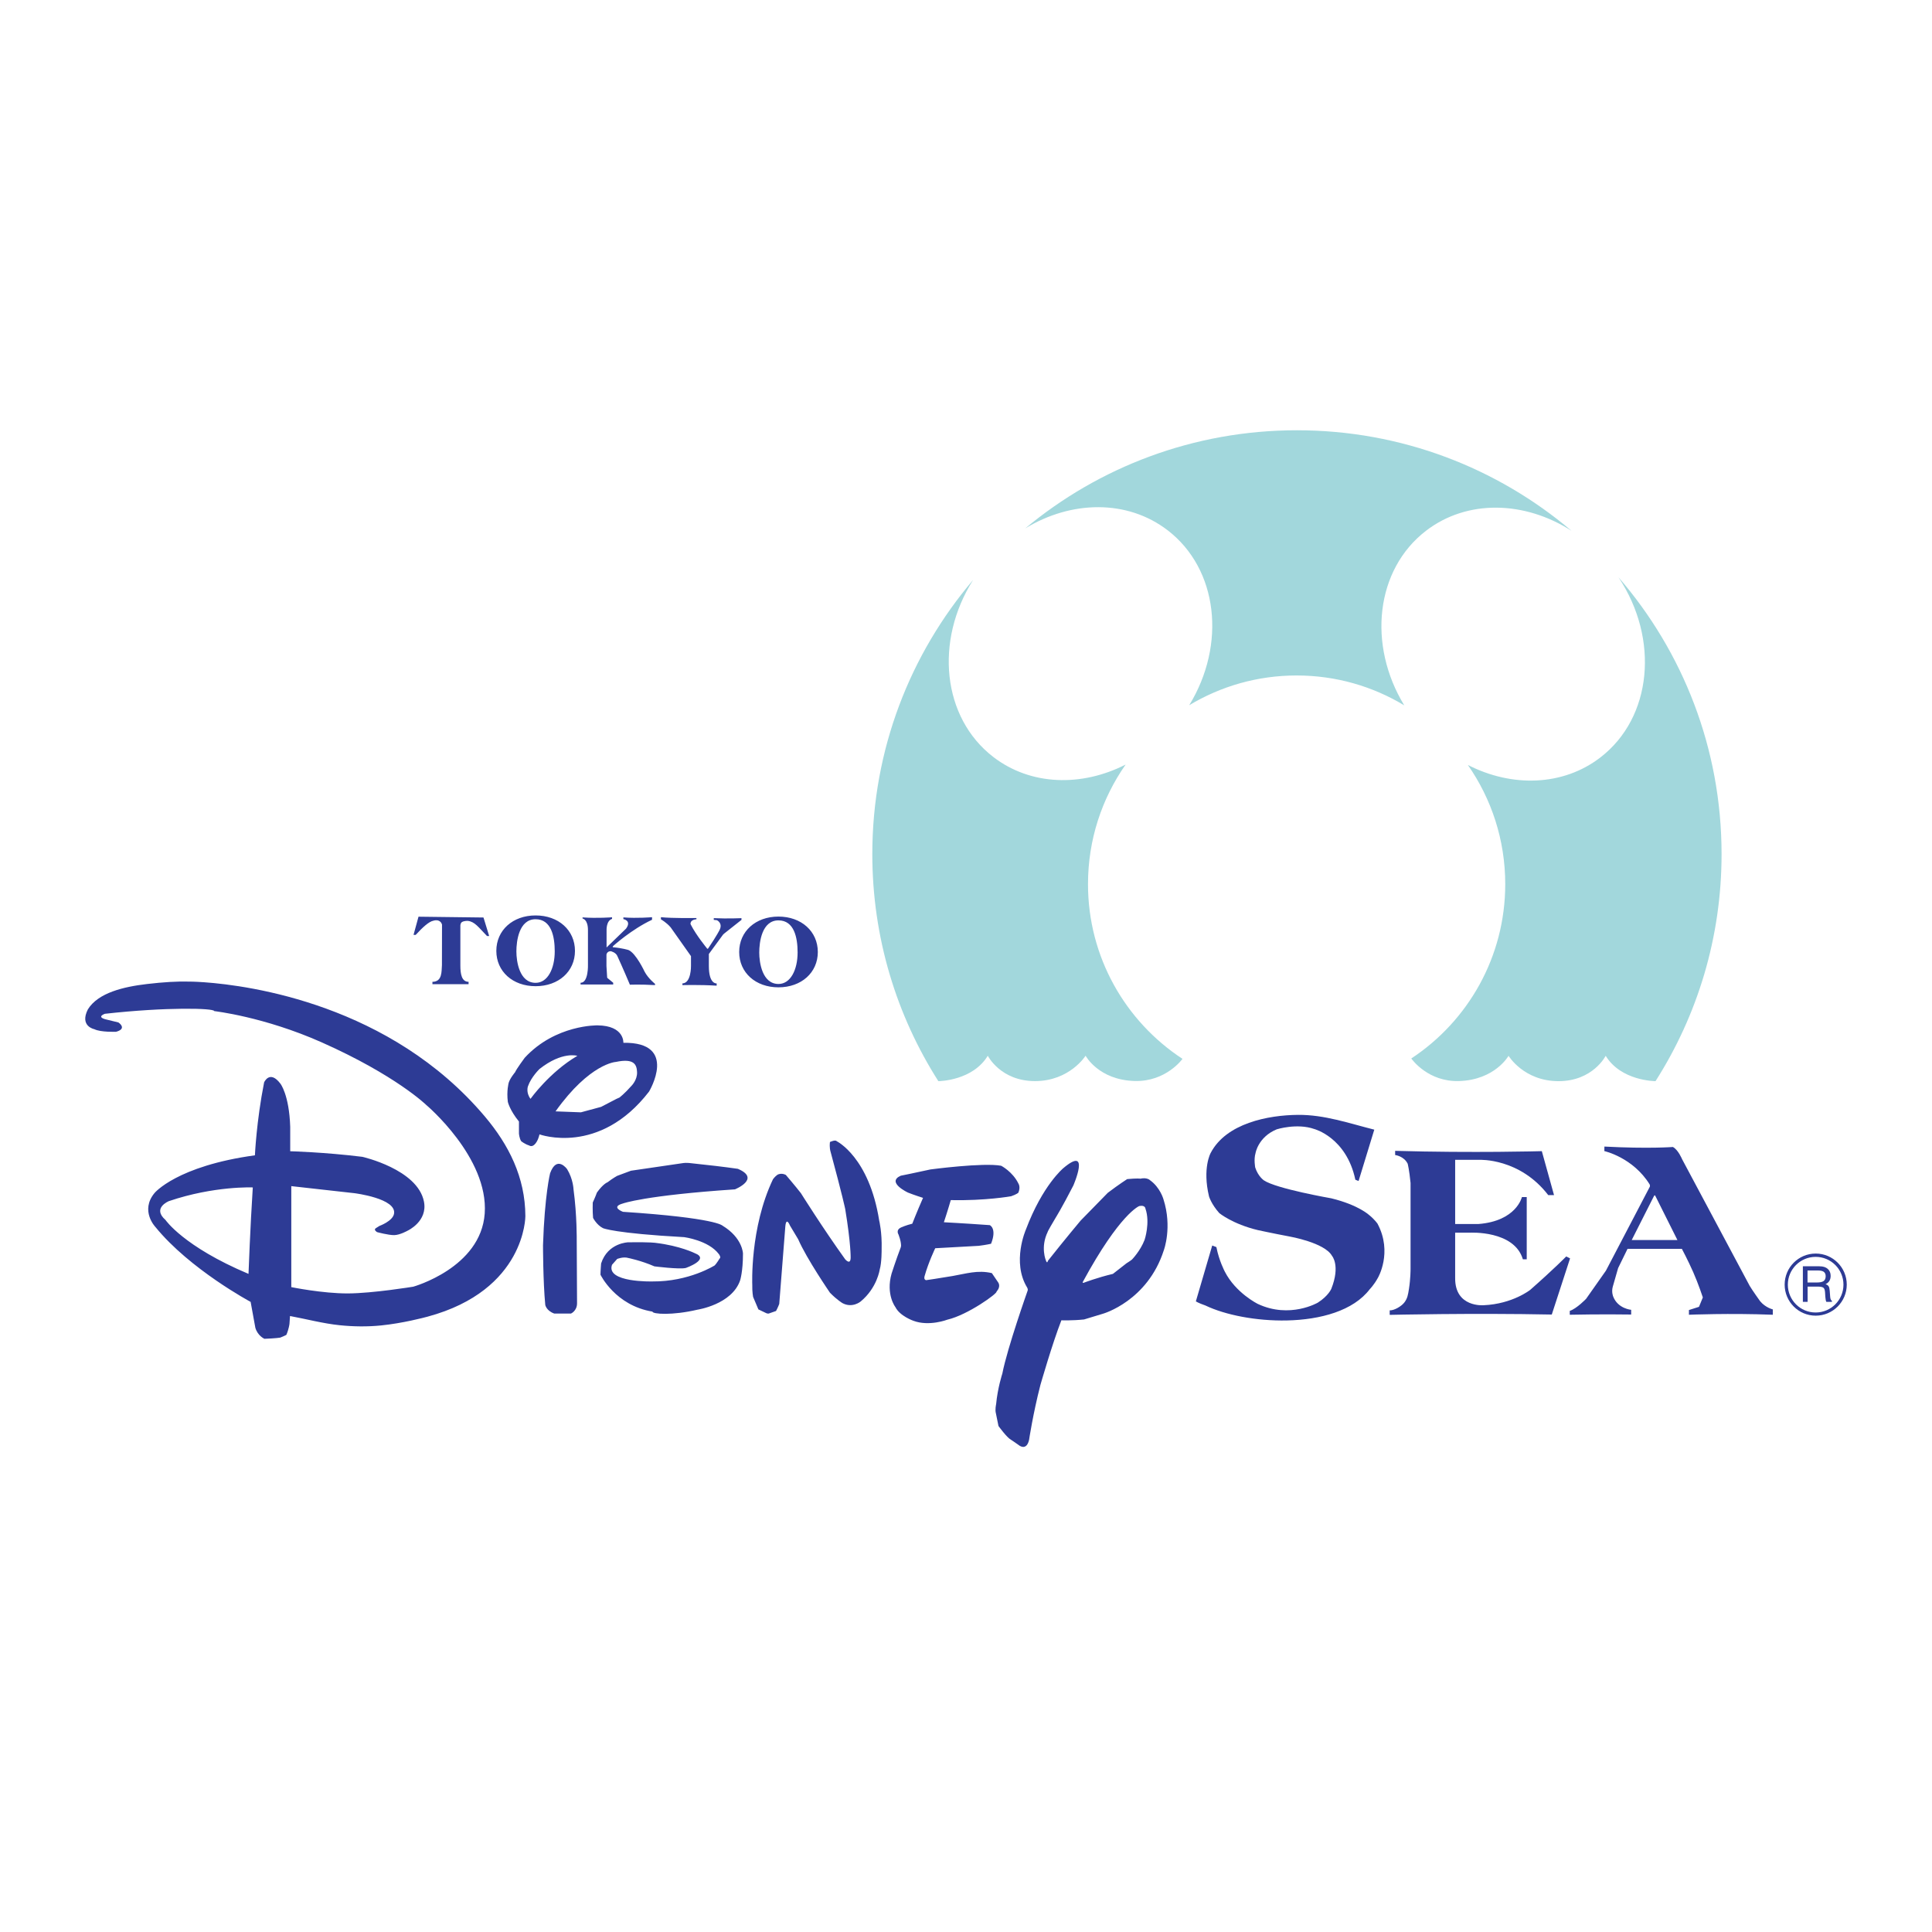 <?xml version="1.0" encoding="utf-8"?>
<!-- Generator: Adobe Illustrator 13.0.0, SVG Export Plug-In . SVG Version: 6.00 Build 14948)  -->
<!DOCTYPE svg PUBLIC "-//W3C//DTD SVG 1.0//EN" "http://www.w3.org/TR/2001/REC-SVG-20010904/DTD/svg10.dtd">
<svg version="1.0" id="Layer_1" xmlns="http://www.w3.org/2000/svg" xmlns:xlink="http://www.w3.org/1999/xlink" x="0px" y="0px"
	 width="192.756px" height="192.756px" viewBox="0 0 192.756 192.756" enable-background="new 0 0 192.756 192.756"
	 xml:space="preserve">
<g>
	<polygon fill-rule="evenodd" clip-rule="evenodd" fill="#FFFFFF" points="0,0 192.756,0 192.756,192.756 0,192.756 0,0 	"/>
	<path fill-rule="evenodd" clip-rule="evenodd" fill="#A2D7DC" d="M161.477,57.596c4.09,6.133,3.373,13.989-1.809,17.976
		c-3.741,2.878-8.837,2.99-13.218,0.75c2.349,3.371,3.728,7.469,3.728,11.889c0,7.272-3.727,13.671-9.374,17.394
		c0.12,0.168,1.726,2.334,4.741,2.252c3.607-0.098,4.964-2.52,4.964-2.52s1.516,2.53,4.985,2.53c3.437,0,4.706-2.53,4.706-2.53
		c1.521,2.502,4.896,2.529,4.971,2.53c4.172-6.549,6.59-14.32,6.59-22.655C171.761,74.657,167.885,65.004,161.477,57.596
		L161.477,57.596z M116.502,52.91c5.036,3.874,5.854,11.402,2.145,17.452c3.131-1.885,6.797-2.97,10.718-2.97
		c3.929,0,7.603,1.089,10.738,2.982c-3.685-6.044-2.859-13.55,2.166-17.416c4.12-3.17,9.879-2.984,14.521,0.001
		c-7.386-6.256-16.947-10.031-27.394-10.031c-10.312,0-19.763,3.68-27.109,9.793C106.872,49.92,112.473,49.809,116.502,52.91
		L116.502,52.91z M98.552,105.332c0,0,1.27,2.529,4.707,2.529c3.469,0,5.051-2.532,5.051-2.532s1.29,2.424,4.897,2.522
		c3.135,0.085,4.771-2.205,4.772-2.209c-5.677-3.719-9.429-10.136-9.429-17.432c0-4.438,1.389-8.551,3.755-11.93
		c-4.377,2.233-9.465,2.119-13.203-0.757c-5.093-3.919-5.872-11.577-2.013-17.662c-6.272,7.374-10.058,16.92-10.058,27.351
		c0,8.335,2.418,16.106,6.589,22.655C93.803,107.865,97.058,107.791,98.552,105.332L98.552,105.332z"/>
	<path fill-rule="evenodd" clip-rule="evenodd" fill="#2D3B95" d="M184.252,128.166c0-1.711-1.388-3.099-3.099-3.099
		s-3.098,1.388-3.098,3.099c0,1.71,1.387,3.098,3.098,3.098S184.252,129.876,184.252,128.166L184.252,128.166z M183.922,128.172
		c0,1.533-1.242,2.776-2.775,2.776c-1.532,0-2.774-1.243-2.774-2.776c0-1.532,1.242-2.774,2.774-2.774
		C182.68,125.397,183.922,126.64,183.922,128.172L183.922,128.172z"/>
	<path fill-rule="evenodd" clip-rule="evenodd" fill="#2D3B95" d="M137.113,112.706c-0.522,1.708-1.046,3.415-1.568,5.123
		c-0.107-0.042-0.214-0.085-0.321-0.128c-0.896-4.227-4.099-5.059-4.099-5.059c-1.729-0.608-3.747,0.031-3.747,0.031
		c-1.856,0.769-2.112,2.37-2.112,2.37c-0.192,0.641-0.032,1.441-0.032,1.441c0.288,0.896,0.865,1.28,0.865,1.28
		c1.216,0.832,6.724,1.793,6.724,1.793c2.754,0.672,3.811,1.697,3.811,1.697c0.513,0.416,0.801,0.833,0.801,0.833
		c1.537,2.882,0.033,5.411,0.033,5.411c-0.386,0.704-0.802,1.12-0.802,1.12c-1.64,2.162-4.923,3.052-8.271,3.124
		c-3.05,0.066-6.154-0.545-8.124-1.49c-0.736-0.256-0.96-0.416-0.96-0.416c0.544-1.857,1.089-3.715,1.633-5.572
		c0.14,0.054,0.278,0.106,0.416,0.16c0.257,1.346,0.833,2.434,0.833,2.434c1.089,2.146,3.298,3.234,3.298,3.234
		c3.202,1.505,5.988-0.128,5.988-0.128c1.057-0.673,1.345-1.377,1.345-1.377c0.929-2.338,0.064-3.299,0.064-3.299
		c-0.736-1.312-4.227-1.921-4.227-1.921c-1.697-0.319-3.171-0.641-3.171-0.641c-2.529-0.607-3.842-1.696-3.842-1.696
		c-0.801-0.896-1.025-1.666-1.025-1.666c-0.673-2.817,0.16-4.322,0.16-4.322c1.543-2.97,5.724-3.79,8.735-3.812
		C132.147,111.212,134.589,112.07,137.113,112.706L137.113,112.706z M139.194,114.82c7.846,0.224,14.634,0.031,14.634,0.031
		c0.406,1.463,0.812,2.925,1.218,4.387c-0.192,0-0.385,0-0.576,0c-2.851-3.714-6.854-3.521-6.854-3.521c-0.812,0-1.623,0-2.434,0
		c0,2.135,0,4.27,0,6.404c0.769,0,1.537,0,2.306,0c3.811-0.289,4.354-2.69,4.354-2.69c0.16,0,0.32,0,0.48,0c0,2.07,0,4.142,0,6.212
		c-0.128,0-0.256,0-0.384,0c-0.865-2.914-5.283-2.657-5.283-2.657c-0.491,0-0.982,0-1.474,0c0,1.505,0,3.01,0,4.515
		c-0.032,2.978,2.851,2.722,2.851,2.722c2.882-0.128,4.643-1.537,4.643-1.537c2.401-2.113,3.587-3.33,3.587-3.33
		c0.128,0.064,0.256,0.128,0.384,0.192c-0.609,1.868-1.217,3.736-1.825,5.604c-7.941-0.16-16.171,0.032-16.171,0.032
		c0-0.149,0-0.299,0-0.448c0.464,0.016,1.191-0.42,1.473-0.801c0.299-0.402,0.353-0.736,0.449-1.345
		c0.161-1.025,0.159-1.954,0.159-1.954c0-2.871,0-5.742,0-8.613c-0.128-1.312-0.288-1.921-0.288-1.921
		c-0.385-0.769-1.249-0.864-1.249-0.864V114.82L139.194,114.82z M160.072,114.393c4.441,0.235,6.832,0.042,6.832,0.042
		c0.533,0.278,0.918,1.218,0.918,1.218c2.248,4.212,4.497,8.425,6.745,12.638c0.278,0.47,1.046,1.537,1.046,1.537
		c0.534,0.641,1.26,0.811,1.26,0.811c0,0.179,0,0.356,0,0.534c-4.291-0.171-8.368,0-8.368,0c0-0.156,0-0.313,0-0.47
		c0.335-0.106,0.669-0.213,1.003-0.32c0.129-0.312,0.256-0.626,0.385-0.938c0,0-0.448-1.363-0.966-2.535
		c-0.519-1.173-1.126-2.312-1.126-2.312c-1.808,0-3.615,0-5.422,0c-0.314,0.641-0.627,1.281-0.94,1.922
		c-0.178,0.618-0.355,1.237-0.533,1.856c-0.149,0.534,0.042,0.982,0.042,0.982c0.471,1.216,1.794,1.323,1.794,1.323
		c0,0.156,0,0.313,0,0.47c-2.86-0.048-6.126,0.021-6.126,0.021c0-0.128,0-0.256,0-0.384c0.703-0.23,1.632-1.207,1.632-1.207
		c0.658-0.936,1.316-1.871,1.975-2.807c1.459-2.789,2.918-5.579,4.376-8.368c0.046-0.089-0.01-0.232-0.01-0.232
		c-1.673-2.706-4.523-3.33-4.523-3.33C160.067,114.693,160.07,114.543,160.072,114.393L160.072,114.393z M162.795,123.721
		c1.521,0,3.042,0,4.563,0c-0.737-1.473-1.474-2.945-2.211-4.418c-0.048-0.104-0.123,0.012-0.123,0.012L162.795,123.721
		L162.795,123.721z"/>
	<path fill-rule="evenodd" clip-rule="evenodd" fill="#2D3B95" d="M182.596,129.371l-0.044-0.584
		c-0.016-0.202-0.048-0.347-0.096-0.433c-0.062-0.109-0.17-0.186-0.328-0.227c0.344-0.157,0.516-0.437,0.516-0.838
		c0-0.289-0.097-0.52-0.289-0.689c-0.19-0.173-0.458-0.26-0.805-0.26c-0.003,0-0.028-0.001-0.077-0.005c-0.045,0-0.09,0-0.135,0
		h-1.465v3.55h0.474v-1.522h0.963c0.309,0,0.509,0.036,0.602,0.106c0.1,0.07,0.158,0.225,0.174,0.463l0.028,0.462
		c0.02,0.25,0.054,0.414,0.102,0.491h0.554v-0.105C182.669,129.731,182.611,129.596,182.596,129.371L182.596,129.371z
		 M181.921,127.824c-0.135,0.087-0.356,0.13-0.665,0.13h-0.919v-1.199h1.016c0.27,0,0.467,0.042,0.593,0.125
		c0.135,0.094,0.202,0.243,0.202,0.448C182.147,127.562,182.072,127.729,181.921,127.824L181.921,127.824z"/>
	<path fill-rule="evenodd" clip-rule="evenodd" fill="#2D3B95" d="M53.436,91.333c-2.279,0-3.917,1.48-3.917,3.536
		c0,2.054,1.638,3.524,3.917,3.524c2.291,0,3.929-1.47,3.929-3.524C57.364,92.813,55.726,91.333,53.436,91.333L53.436,91.333z
		 M77.665,91.447c-2.279,0-3.917,1.48-3.917,3.535s1.638,3.524,3.917,3.524c2.29,0,3.929-1.47,3.929-3.524
		S79.955,91.447,77.665,91.447L77.665,91.447z M43.144,98.195c0-0.079,0-0.158,0-0.237c0.996-0.014,0.9-1.038,0.948-1.663
		c0.002-1.345,0.005-2.69,0.008-4.035c0,0-0.04-0.255-0.296-0.384c-0.256-0.129-0.561-0.017-0.561-0.017
		c-0.448,0.081-1.073,0.657-1.768,1.414c-0.072,0-0.145,0-0.217,0c0.166-0.604,0.331-1.209,0.496-1.814
		c2.162,0.027,4.323,0.053,6.484,0.08c0.188,0.615,0.377,1.231,0.566,1.846c-0.072,0-0.145,0-0.216,0
		c-0.862-0.885-1.214-1.43-1.919-1.51c0,0-0.384-0.017-0.592,0.128c-0.147,0.101-0.146,0.352-0.146,0.352c0,1.329,0,2.658,0,3.986
		c0,0.833,0.13,1.615,0.819,1.615c0,0.079,0,0.158,0,0.237C45.547,98.195,44.345,98.195,43.144,98.195L43.144,98.195z
		 M77.671,98.171c-1.625,0-1.921-2.146-1.921-3.131c0-1.032,0.256-3.214,1.916-3.214c1.576,0,1.911,1.734,1.911,3.203
		C79.576,96.746,78.878,98.171,77.671,98.171L77.671,98.171z M65.94,91.508c1.143,0.118,3.544,0.086,3.544,0.086
		c0,0.039,0,0.078,0,0.117c-0.513,0.054-0.555,0.299-0.555,0.299c-0.086,0.139,0,0.256,0,0.256c0.534,1.046,1.569,2.305,1.569,2.305
		c0.107,0.182,0.171,0.032,0.171,0.032c0.875-1.302,1.121-1.814,1.121-1.814c0.353-0.705-0.267-0.982-0.267-0.982
		c-0.103-0.011-0.206-0.021-0.31-0.032c0-0.057,0-0.114,0-0.17c1.42,0.064,2.765,0,2.765,0c0,0.057,0,0.113,0,0.17
		c-0.58,0.459-1.16,0.918-1.74,1.377c-0.096,0.074-0.139,0.149-0.139,0.149c-0.459,0.626-0.918,1.252-1.376,1.878
		c0,0.402,0,0.804,0,1.207c0,1.836,0.779,1.729,0.779,1.729c0,0.075,0,0.15,0,0.225c-1.708-0.106-3.416-0.054-3.416-0.054
		c0-0.057,0-0.113,0-0.171c0.885-0.021,0.854-1.739,0.854-1.739c0-0.328,0-0.655,0-0.982c-0.676-0.957-1.352-1.914-2.028-2.871
		c-0.416-0.491-0.972-0.801-0.972-0.801C65.94,91.65,65.94,91.579,65.94,91.508L65.94,91.508z M58.117,91.529
		c1.494,0.106,2.946-0.011,2.946-0.011c0,0.054,0,0.107,0,0.16c-0.598,0.192-0.545,1.153-0.545,1.153c0,0.566,0,1.132,0,1.698
		c0.647-0.626,1.295-1.253,1.943-1.879c0.587-0.811-0.267-0.95-0.267-0.95c0-0.057,0-0.114,0-0.17
		c1.398,0.106,2.86-0.021,2.86-0.021c0,0.085,0,0.171,0,0.256c-2.05,0.961-3.875,2.615-3.875,2.615
		c-0.096,0.107-0.021,0.127-0.021,0.127c0.96,0.086,1.547,0.278,1.547,0.278c0.747,0.31,1.612,2.167,1.612,2.167
		c0.374,0.692,1.036,1.206,1.036,1.206c0,0.042,0,0.085,0,0.127c-1.441-0.085-2.508-0.042-2.508-0.042
		c-0.63-1.505-1.228-2.807-1.228-2.807c-0.15-0.427-0.683-0.534-0.683-0.534c-0.385,0-0.427,0.341-0.427,0.341
		c0,0.085,0,0.203,0,0.203c0,0.31,0,0.619,0,0.929c0.021,0.352,0.042,0.705,0.064,1.056c0,0.161,0.054,0.161,0.054,0.161
		c0.185,0.152,0.37,0.305,0.555,0.458c0,0.057,0,0.114,0,0.171c-1.085,0-2.17,0-3.255,0c0-0.057,0-0.114,0-0.171
		c0.8,0.011,0.736-1.814,0.736-1.814c0-1.146,0-2.292,0-3.438c0-1.089-0.534-1.153-0.534-1.153
		C58.124,91.607,58.12,91.568,58.117,91.529L58.117,91.529z M53.441,98.057c-1.626,0-1.921-2.146-1.921-3.131
		c0-1.032,0.256-3.214,1.915-3.214c1.576,0,1.911,1.733,1.911,3.203C55.347,96.631,54.648,98.057,53.441,98.057L53.441,98.057z"/>
	<path fill-rule="evenodd" clip-rule="evenodd" fill="#2D3B95" d="M10.469,101.146c0,0-0.864,0.288,0.032,0.544
		c0.438,0.107,0.875,0.214,1.312,0.32c0,0,0.929,0.608-0.224,0.929c0,0-1.537,0.064-2.177-0.256c0,0-1.505-0.288-0.64-1.985
		c1.027-1.653,3.563-2.251,5.91-2.524c1.606-0.188,3.019-0.276,4.219-0.24c0,0,0.534-0.001,1.476,0.066
		c4.541,0.324,18.561,2.227,27.984,13.378c2.399,2.839,4.041,6.077,4.055,9.952c0,0,0.042,7.387-9.756,10.034
		c-0.372,0.1-2.478,0.657-4.632,0.875c-1.373,0.139-2.769,0.12-4.141-0.021c-1.67-0.173-3.302-0.612-4.953-0.918
		c-0.018,0.264-0.036,0.526-0.054,0.79c0,0-0.064,0.522-0.31,1.089c0,0-0.203,0.117-0.619,0.277c0,0-0.416,0.074-1.569,0.117
		c0,0-0.672-0.288-0.907-1.1c-0.157-0.86-0.313-1.722-0.47-2.583c0,0-6.062-3.245-9.5-7.472c0,0-1.559-1.622-0.085-3.394
		c0,0,2.22-2.69,10.012-3.758c0,0,0.15-3.395,0.918-7.279c0,0,0.555-1.281,1.623,0.128c0,0,0.875,1.089,0.981,4.312
		c0,0.812,0,1.623,0,2.434c0,0,3.373,0.085,7.194,0.555c0,0,5.508,1.239,6.148,4.462c0.394,1.979-1.622,2.903-1.622,2.903
		s-0.77,0.44-1.345,0.448c-0.575,0.008-1.708-0.299-1.708-0.299s-0.406-0.235-0.107-0.405c0.114-0.071,0.228-0.143,0.342-0.214
		c0,0,1.302-0.47,1.451-1.195c0.319-1.547-3.949-2.071-3.949-2.071c-2.099-0.234-4.198-0.47-6.297-0.704c0,3.358,0,6.718,0,10.076
		c0,0,3.127,0.64,5.657,0.629c2.476-0.01,6.511-0.672,6.511-0.672s6.746-1.879,7.13-7.301c0.397-5.599-5.849-10.844-5.849-10.844
		s-3.03-2.951-10.417-6.234c-5.764-2.562-10.716-3.116-10.716-3.116C21.377,100.581,16.617,100.457,10.469,101.146L10.469,101.146z
		 M62.194,104.039c5.551-0.085,2.562,4.867,2.562,4.867c-4.974,6.457-10.93,4.27-10.93,4.27c-0.16,0.683-0.427,0.939-0.427,0.939
		c-0.31,0.384-0.598,0.171-0.598,0.171c-0.449-0.139-0.8-0.428-0.8-0.428c-0.192-0.288-0.225-0.768-0.225-0.768
		c0-0.398,0-0.798,0-1.196c-0.929-1.142-1.11-1.963-1.11-1.963c-0.139-1.1,0.085-1.9,0.085-1.9c0.128-0.448,0.641-1.058,0.641-1.058
		c0.128-0.319,0.96-1.44,0.96-1.44c3.074-3.33,7.269-3.233,7.269-3.233C62.311,102.331,62.194,104.039,62.194,104.039
		L62.194,104.039z M53.826,106.654c0,0-0.833,0.8-1.153,1.729c0,0-0.224,0.607,0.256,1.248c0,0,1.889-2.658,4.675-4.29
		C57.604,105.342,56.099,104.861,53.826,106.654L53.826,106.654z M16.852,119.836c0,0-1.708,0.684-0.341,1.879
		c0,0,1.793,2.647,8.283,5.38c0,0,0.171-4.696,0.427-8.625C25.22,118.47,21.377,118.3,16.852,119.836L16.852,119.836z
		 M106.085,116.549c2.774-2.349,1.003,1.729,1.003,1.729c-1.152,2.242-1.771,3.225-1.771,3.225c-0.875,1.473-0.79,1.408-0.79,1.408
		c-0.747,1.537-0.172,2.861-0.172,2.861c0.129,0.361,0.193,0.021,0.193,0.021c1.793-2.263,3.266-4.014,3.266-4.014
		c1.067-1.088,2.712-2.774,2.712-2.774c1.131-0.854,1.932-1.366,1.932-1.366c1.024-0.097,1.313-0.043,1.313-0.043
		c0.672-0.149,0.96,0.149,0.96,0.149c1.024,0.726,1.345,1.9,1.345,1.9c0.897,2.796,0.042,5.08,0.042,5.08
		c-1.622,5.081-6.062,6.341-6.062,6.341c-0.633,0.192-1.267,0.384-1.899,0.576c-1.217,0.128-2.263,0.085-2.263,0.085
		c-0.896,2.284-2.092,6.447-2.092,6.447c-0.747,2.903-1.132,5.486-1.132,5.486c-0.278,1.195-1.067,0.491-1.067,0.491
		c-0.385-0.278-0.747-0.513-0.747-0.513c-0.405-0.214-1.238-1.366-1.238-1.366c-0.149-0.747-0.256-1.259-0.256-1.259
		c-0.106-0.363,0.021-0.919,0.021-0.919c0.15-1.622,0.62-3.053,0.62-3.053c0.491-2.54,2.519-8.262,2.519-8.262
		c0.064-0.149-0.043-0.32-0.043-0.32c-1.559-2.54-0.127-5.785-0.127-5.785C104.014,118.256,106.085,116.549,106.085,116.549
		L106.085,116.549z M108.155,127.97c0,0,1.346-0.513,2.882-0.875c0.455-0.356,0.911-0.712,1.366-1.067c0,0,0.32-0.192,0.534-0.363
		c0,0,0.833-0.854,1.259-1.964c0,0,0.576-1.708,0.086-3.116c0,0-0.021-0.385-0.619-0.257c0,0-1.922,0.726-5.636,7.579
		C108.027,127.906,107.984,128.044,108.155,127.97L108.155,127.97z M89.866,117.301c-1.473,0.657,0.72,1.682,0.72,1.682
		c0.593,0.239,1.505,0.528,1.505,0.528c-0.641,1.457-1.073,2.578-1.073,2.578c-0.609,0.144-1.104,0.368-1.104,0.368
		c-0.577,0.256-0.272,0.704-0.272,0.704c0.224,0.592,0.239,0.896,0.239,0.896c0.049,0.257-0.016,0.4-0.016,0.4
		c-0.464,1.217-0.912,2.609-0.912,2.609c-0.593,2.098,0.383,3.347,0.383,3.347c0.448,0.896,1.793,1.361,1.793,1.361
		c1.569,0.592,3.395-0.112,3.395-0.112c2.052-0.477,5.048-2.653,4.898-2.802c0.497-0.545,0.145-0.945,0.145-0.945
		c-0.203-0.299-0.406-0.598-0.609-0.896c-1.408-0.336-2.601,0.062-3.921,0.288c-1.41,0.242-2.642,0.416-2.642,0.416
		c-0.272-0.063-0.145-0.416-0.145-0.416c0.385-1.377,1.057-2.77,1.057-2.77c2.337-0.128,4.338-0.24,4.338-0.24
		c0.785-0.097,1.233-0.208,1.233-0.208c0.608-1.537-0.128-1.857-0.128-1.857c-2.674-0.191-4.579-0.288-4.579-0.288
		c0.384-1.153,0.688-2.21,0.688-2.21c3.426,0.08,6.02-0.384,6.02-0.384c0.561-0.192,0.721-0.353,0.721-0.353
		c0.24-0.561,0.017-0.896,0.017-0.896c-0.577-1.201-1.729-1.793-1.729-1.793c-1.794-0.336-7.061,0.368-7.061,0.368
		C91.387,116.997,89.866,117.301,89.866,117.301L89.866,117.301z M82.805,128.974c0.705,0.72,1.25,1.04,1.25,1.04
		c0.992,0.528,1.809-0.16,1.809-0.16c1.649-1.36,1.905-3.187,1.905-3.187c0.208-0.688,0.192-2.033,0.192-2.033
		c0.048-1.697-0.241-2.85-0.241-2.85c-1.008-6.356-4.243-7.926-4.243-7.926c-0.128-0.176-0.673,0.08-0.673,0.08
		c-0.064,0.577,0.048,0.913,0.048,0.913c1.217,4.499,1.474,5.764,1.474,5.764c0.577,3.507,0.544,4.867,0.544,4.867
		c-0.016,0.785-0.544,0.16-0.544,0.16c-2.242-3.122-4.418-6.597-4.418-6.597c-0.545-0.704-1.506-1.824-1.506-1.824
		c-0.464-0.24-0.833-0.017-0.833-0.017c-0.255,0.176-0.448,0.449-0.448,0.449c-2.322,4.866-2.065,10.55-2.065,10.55
		c-0.017,0.688,0.08,1.186,0.08,1.186c0.176,0.416,0.352,0.832,0.528,1.248c0.267,0.128,0.534,0.256,0.801,0.384
		c0.192,0.081,0.32,0,0.32,0c0.214-0.074,0.427-0.149,0.641-0.224c0.176-0.32,0.32-0.704,0.32-0.704
		c0.203-2.583,0.405-5.166,0.608-7.749c0.096-0.993,0.459-0.075,0.459-0.075c0.274,0.458,0.548,0.915,0.822,1.372
		C80.483,125.595,82.805,128.974,82.805,128.974L82.805,128.974z M73.615,116.613c2.337,0.992-0.289,2.049-0.289,2.049
		c-9.03,0.607-11.175,1.409-11.175,1.409c-1.281,0.353,0,0.832,0,0.832c9.286,0.608,9.927,1.377,9.927,1.377
		c2.017,1.217,2.049,2.786,2.049,2.786c0,1.825-0.288,2.689-0.288,2.689c-0.833,2.402-4.259,2.914-4.259,2.914
		c-2.498,0.589-4.483,0.445-4.483,0.192c-3.714-0.608-5.187-3.683-5.187-3.683c0-0.352,0.063-1.121,0.063-1.121
		c0.672-2.081,2.722-2.113,2.722-2.113c2.305-0.031,2.753,0.064,2.753,0.064c2.402,0.288,3.875,1.024,3.875,1.024
		c1.569,0.608-0.896,1.474-0.896,1.474c-0.641,0.159-3.138-0.16-3.138-0.16c-1.313-0.576-2.594-0.833-2.594-0.833
		c-0.513-0.16-1.121,0.096-1.121,0.096c-0.171,0.192-0.342,0.385-0.512,0.577c-0.641,1.793,4.034,1.665,4.034,1.665
		c3.65,0.032,6.212-1.602,6.212-1.602c0.192-0.192,0.48-0.672,0.48-0.672c0.192-0.128-0.064-0.449-0.064-0.449
		c-1.024-1.377-3.458-1.696-3.458-1.696c-6.981-0.384-8.102-0.896-8.102-0.896c-0.641-0.321-0.993-1.025-0.993-1.025
		c-0.064-0.673-0.032-1.536-0.032-1.536c0.256-0.545,0.416-0.993,0.416-0.993c0.641-0.896,1.057-1.024,1.057-1.024
		c0.544-0.417,0.961-0.641,0.961-0.641c0.459-0.171,0.917-0.342,1.376-0.513c1.75-0.256,3.501-0.513,5.251-0.769
		c0.256-0.032,0.576,0,0.576,0C70.656,116.229,72.268,116.421,73.615,116.613L73.615,116.613z M57.22,118.662
		c0.352,2.594,0.32,5.091,0.32,5.091c0.011,2.092,0.021,4.185,0.032,6.276c0,0.769-0.608,1.025-0.608,1.025c-0.556,0-1.11,0-1.666,0
		c-0.8-0.288-0.896-0.865-0.896-0.865c-0.225-2.337-0.225-5.956-0.225-5.956c0.161-4.995,0.705-7.172,0.705-7.172
		c0.673-1.857,1.698-0.416,1.698-0.416C57.188,117.638,57.22,118.662,57.22,118.662L57.22,118.662z M57.957,110.977
		c0.672-0.182,1.345-0.363,2.017-0.545c0.512-0.267,1.025-0.533,1.537-0.8c0.096-0.043,0.192-0.085,0.289-0.128
		c0,0,0.512-0.384,1.216-1.185c0,0,0.576-0.577,0.544-1.346c-0.03-0.735-0.27-1.413-2.113-1.024c0,0-2.594,0.128-6.02,4.932
		C56.27,110.912,57.113,110.944,57.957,110.977L57.957,110.977z"/>
</g>
</svg>
